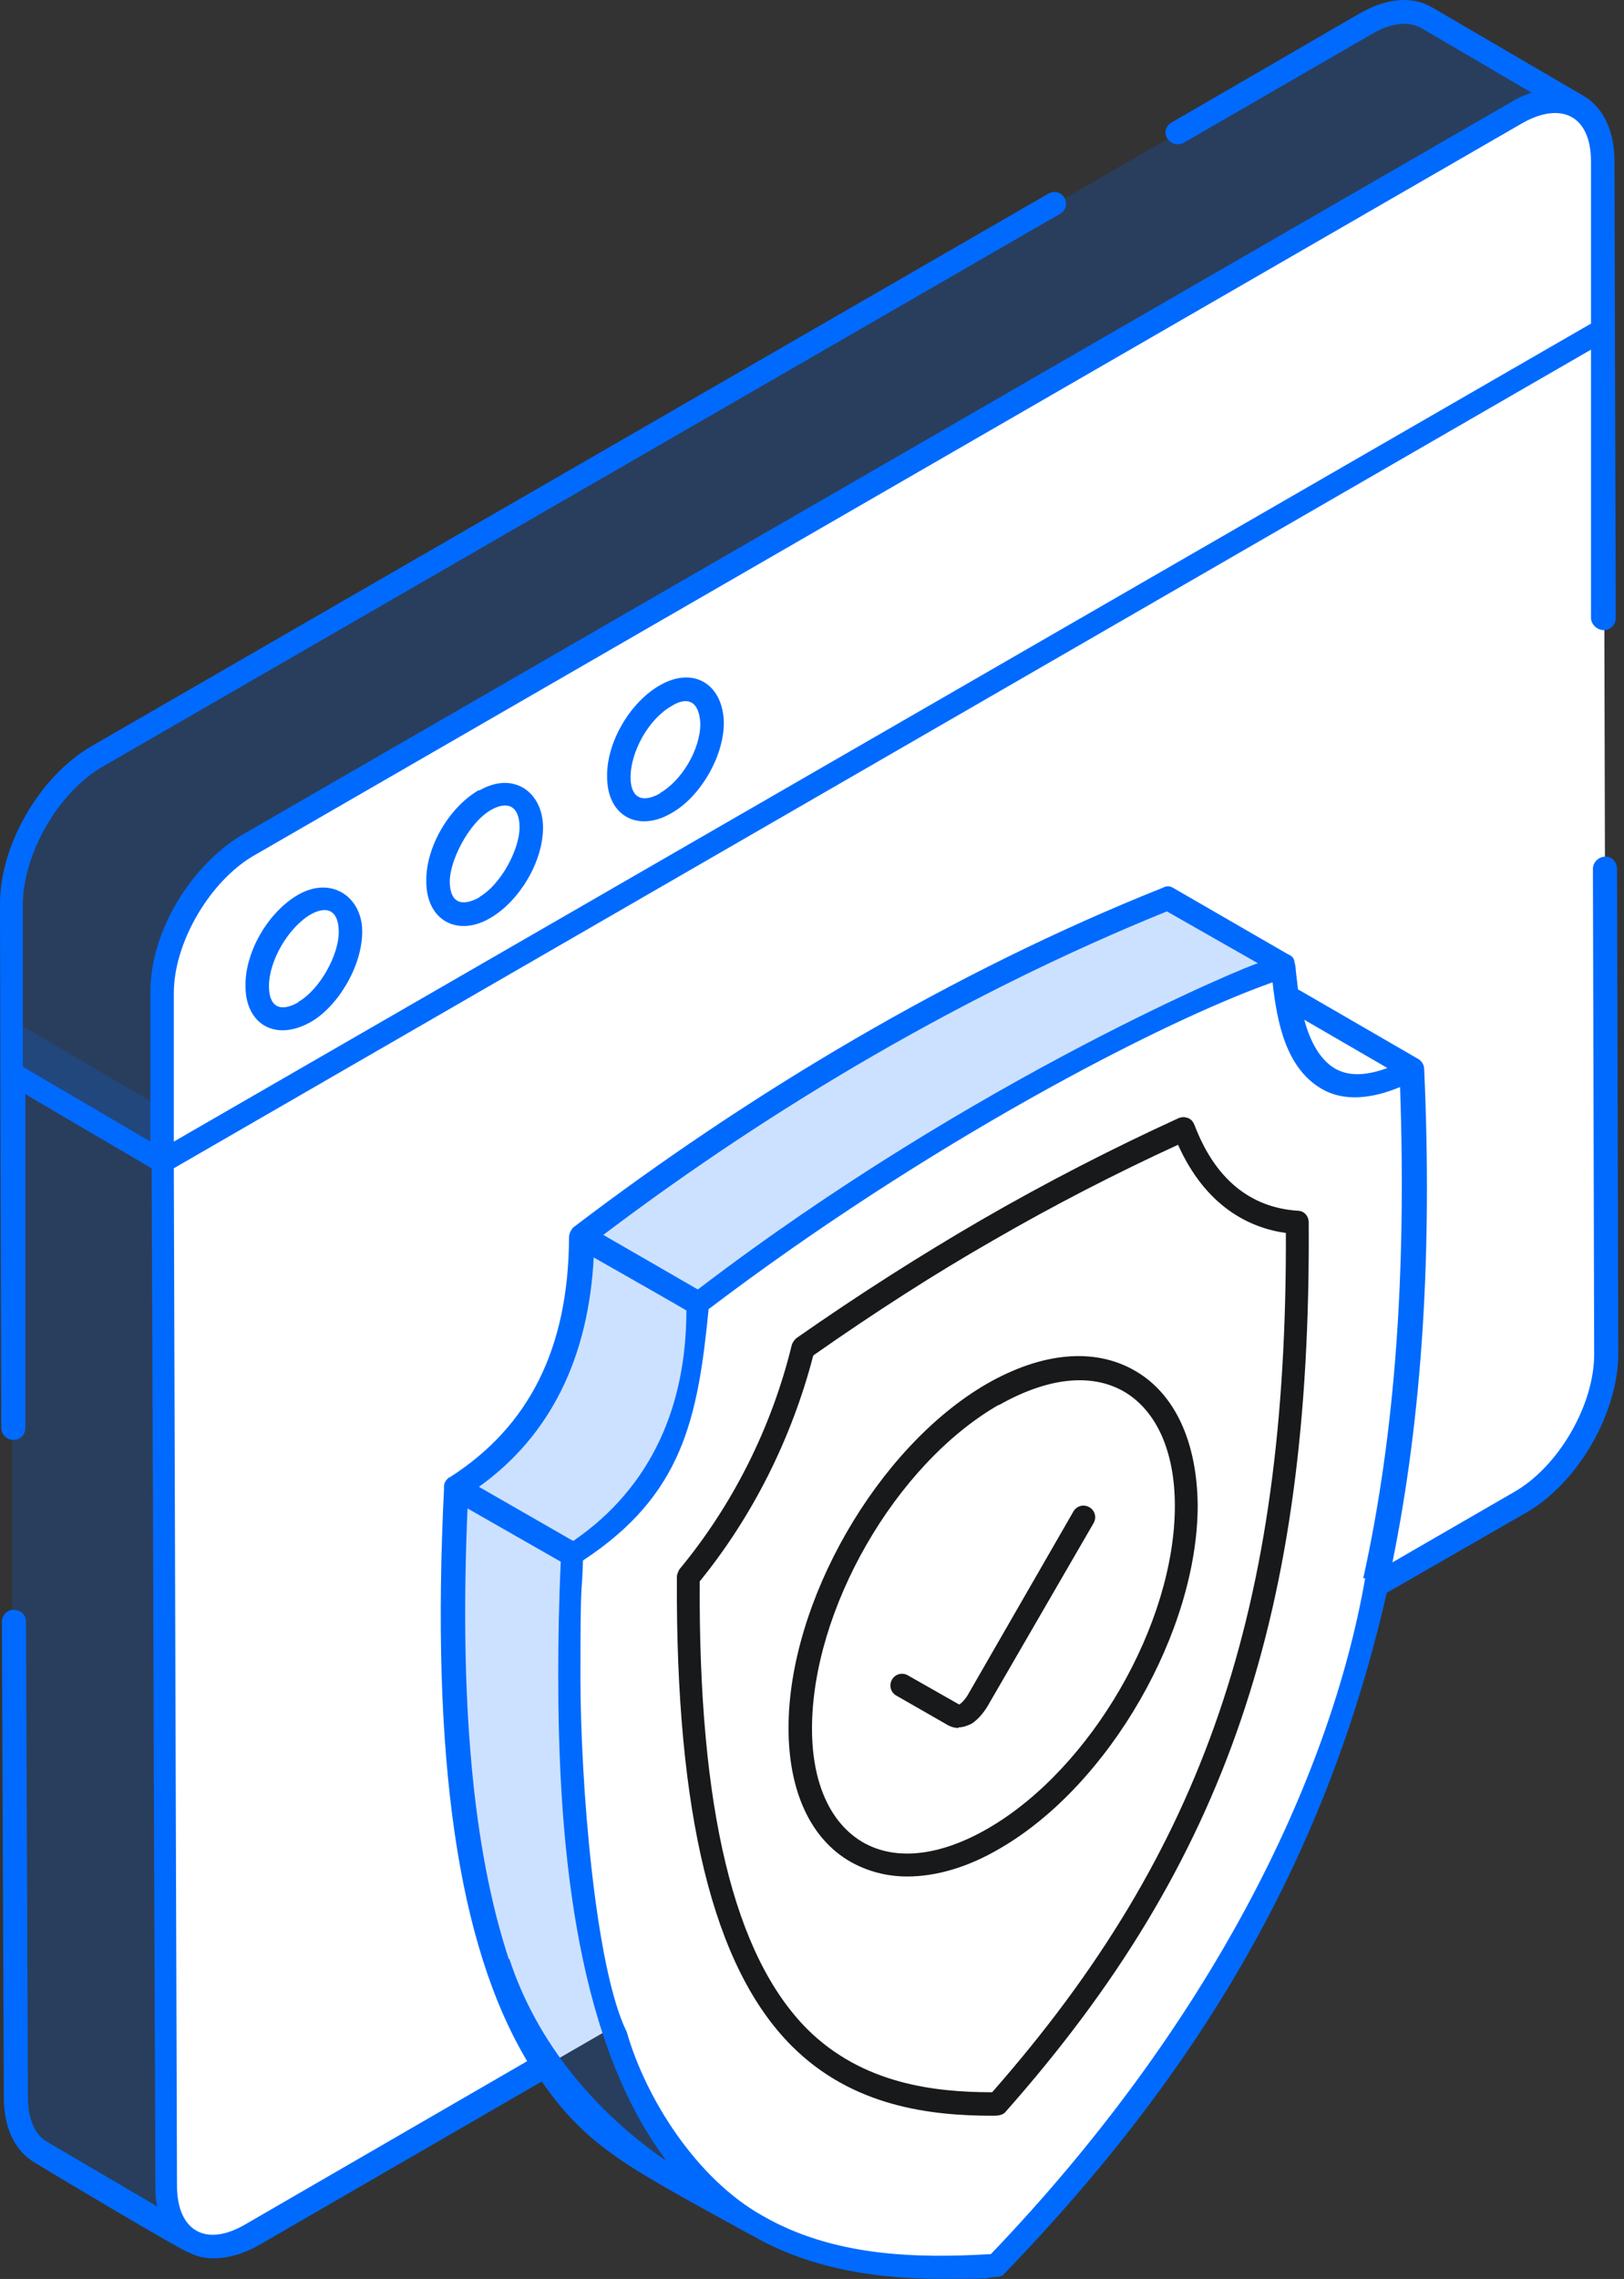 <svg width="72" height="101" viewBox="0 0 72 101" fill="none" xmlns="http://www.w3.org/2000/svg">
<rect x="0" y="0" width="72" height="101" fill="#333333" stroke="none"/>
<path d="M7.2 48.175L7.172 44.068L7.2 48.175Z" fill="white"/>
<path d="M0.535 63.334L0.479 45.165L7.172 49.103L7.313 96.944C7.313 98.153 7.735 98.969 8.41 99.39L1.716 95.453C1.041 95.059 0.619 94.215 0.619 93.006L0.535 71.912" fill="#006AFF" fill-opacity="0.2"/>
<path d="M71.156 38.499L71.213 60.015C71.213 62.434 69.525 65.359 67.416 66.596L11.166 99.081C9.085 100.29 7.341 99.334 7.341 96.915L7.2 49.074L71.072 12.203L71.128 27.474" fill="white"/>
<path d="M67.247 5.003C69.356 3.793 71.072 4.75 71.072 7.168V14.65L7.2 51.522V44.04C7.2 41.621 8.888 38.668 10.969 37.459L67.219 4.975L67.247 5.003Z" fill="white"/>
<path d="M52.2 5.903L60.525 1.093C61.594 0.475 62.55 0.418 63.225 0.812L69.919 4.75C69.216 4.356 68.26 4.412 67.219 5.031L10.969 37.515C8.888 38.725 7.172 41.678 7.172 44.068V50.678V51.55L0.479 47.612V40.131C0.479 37.712 2.194 34.787 4.275 33.578L46.716 9.081" fill="#006AFF" fill-opacity="0.2"/>
<path d="M13.5 40.103C14.653 39.428 15.553 39.99 15.553 41.312C15.553 42.634 14.653 44.209 13.5 44.856C12.347 45.503 11.391 45.025 11.391 43.703C11.391 42.381 12.319 40.75 13.472 40.103H13.5Z" fill="white"/>
<path d="M21.516 35.462C22.669 34.787 23.569 35.35 23.569 36.672C23.569 37.993 22.669 39.569 21.516 40.215C20.363 40.862 19.435 40.384 19.435 39.062C19.435 37.74 20.363 36.109 21.516 35.462Z" fill="white"/>
<path d="M29.503 30.85C30.656 30.175 31.556 30.737 31.556 32.059C31.556 33.381 30.656 34.956 29.503 35.603C28.35 36.278 27.422 35.771 27.422 34.45C27.422 33.128 28.35 31.496 29.503 30.85Z" fill="white"/>
<path d="M58.894 47.809L50.344 42.888C51.272 43.422 52.509 43.309 54.112 42.494L62.663 47.416C61.059 48.231 59.794 48.344 58.894 47.809Z" fill="white"/>
<path d="M33.525 98.659L28.35 95.706C22.922 92.556 19.322 84.597 20.222 65.95L25.397 68.903C24.469 87.55 28.097 95.51 33.525 98.659Z" fill="#006AFF" fill-opacity="0.2"/>
<path d="M25.397 68.903L20.222 65.95C24.047 63.531 25.762 59.734 25.79 54.812L30.965 57.765C30.965 62.687 29.25 66.456 25.397 68.903Z" fill="#006AFF" fill-opacity="0.2"/>
<path d="M56.953 42.775C52.51 44.547 48.094 46.713 43.735 49.244C39.46 51.719 35.157 54.559 30.966 57.794L25.791 54.841C29.982 51.635 34.285 48.766 38.588 46.291C42.919 43.76 47.335 41.622 51.779 39.822L56.953 42.775Z" fill="#006AFF" fill-opacity="0.2"/>
<path d="M43.734 49.244C48.093 46.741 52.509 44.575 56.953 42.803C57.234 47.557 59.034 49.272 62.662 47.416C63.703 71.575 57.628 86.51 44.156 100.46C33.806 101.163 23.934 98.35 25.396 68.932C29.221 66.513 30.937 62.716 30.965 57.794C35.184 54.588 39.431 51.719 43.734 49.244Z" fill="white"/>
<path d="M71.691 38.501C71.691 38.219 71.466 37.938 71.156 37.966C70.875 37.966 70.622 38.219 70.622 38.501L70.678 60.016C70.678 62.266 69.103 64.995 67.134 66.12L61.734 69.241C63.056 62.716 63.506 55.516 63.141 47.388C63.141 47.191 63.028 47.023 62.888 46.938L57.544 43.844C57.516 43.535 57.459 43.169 57.431 42.804C57.347 42.523 57.431 42.438 57.066 42.27L52.003 39.344C51.862 39.26 51.694 39.26 51.553 39.344C42.3 43.029 33.216 48.457 25.425 54.391C25.312 54.504 25.228 54.673 25.228 54.841C25.228 55.01 25.228 54.841 25.228 54.87C25.2 59.763 23.456 63.223 19.941 65.473C19.941 65.473 19.941 65.473 19.913 65.473C19.772 65.585 19.659 65.754 19.688 65.923C19.097 77.876 20.278 86.173 23.372 91.348L10.884 98.576C9.113 99.616 7.847 98.857 7.847 96.86L7.706 51.776L70.537 15.495V27.419C70.566 27.701 70.819 27.926 71.1 27.926C71.381 27.926 71.634 27.701 71.634 27.391C71.634 27.082 71.578 7.451 71.578 7.141C71.578 5.791 71.072 4.751 70.2 4.245L63.506 0.335C62.606 -0.199 61.453 -0.087 60.244 0.616L51.947 5.426C51.694 5.566 51.581 5.876 51.75 6.129C51.919 6.382 52.2 6.466 52.481 6.326L60.806 1.516C61.65 1.01 62.438 0.926 63 1.235L67.894 4.104C67.612 4.216 67.303 4.329 66.994 4.526L10.716 37.01C8.522 38.332 6.666 41.201 6.666 43.985V50.594L1.012 47.276C1.012 42.044 1.012 44.913 1.012 40.104C1.012 37.854 2.587 35.098 4.556 33.973L46.997 9.476C47.25 9.335 47.334 9.026 47.194 8.773C47.053 8.52 46.744 8.435 46.491 8.576L4.05 33.073C1.772 34.395 0 37.432 0 40.048C0.028 57.26 0.056 62.351 0.056 63.166V63.279C0.056 63.56 0.281 63.813 0.591 63.813C0.9 63.813 1.125 63.588 1.125 63.279V48.485C1.097 48.485 6.722 51.776 6.722 51.776C6.834 78.495 6.778 70.198 6.891 96.86C6.891 97.198 6.891 97.479 6.975 97.788L2.081 94.919C1.547 94.61 1.238 93.907 1.238 92.951L1.153 71.857C1.153 71.576 0.928 71.351 0.619 71.351C0.338 71.323 0.084 71.576 0.084 71.885L0.169 92.951C0.169 94.301 0.647 95.313 1.547 95.848C1.997 96.129 8.156 99.813 8.353 99.813C9.253 100.32 10.491 100.066 11.475 99.504L24.019 92.248C26.1 95.257 28.012 96.129 33.3 99.054C33.328 99.054 33.384 99.082 33.413 99.11C36.028 100.601 39.009 100.995 41.737 100.995C44.466 100.995 43.425 100.966 44.212 100.91C44.325 100.91 44.466 100.854 44.55 100.741C53.438 91.544 58.866 82.066 61.481 70.591L67.697 67.019C69.975 65.698 71.747 62.604 71.747 59.988L71.691 38.444V38.501ZM7.706 44.013C7.706 41.763 9.309 39.063 11.222 37.938L67.5 5.454C69.188 4.498 70.537 5.088 70.537 7.17C70.537 9.251 70.537 13.891 70.537 14.341L7.706 50.594V43.985V44.013ZM61.509 47.332C60.525 47.698 59.737 47.698 59.147 47.332C58.556 46.966 58.106 46.235 57.825 45.194L61.509 47.332ZM51.722 40.385L55.772 42.691C55.575 42.691 43.312 47.698 30.938 57.148C30.741 57.035 27 54.87 26.747 54.729C34.256 49.048 42.862 43.985 51.75 40.385H51.722ZM26.297 55.713C26.494 55.826 30.206 57.935 30.431 58.076C30.431 62.266 28.913 65.894 25.425 68.285C25.425 68.285 25.425 68.285 25.397 68.285L21.234 65.894C24.413 63.616 26.1 60.157 26.325 55.685L26.297 55.713ZM22.556 86.82C20.953 81.954 20.363 75.344 20.728 66.851L24.863 69.213C24.778 70.985 24.75 72.644 24.75 74.248C24.75 81.082 25.369 90.11 29.447 95.623C29.447 95.679 29.503 95.707 29.531 95.763C26.353 93.57 23.794 90.504 22.584 86.82H22.556ZM60.525 69.945C58.95 78.973 53.578 89.829 43.931 99.898C40.612 100.095 36.928 100.01 33.778 98.182C30.881 96.551 28.631 93.007 27.788 90.054C26.381 87.213 25.734 79.001 25.734 74.332C25.734 69.663 25.791 70.957 25.847 69.157C30.262 66.26 30.938 62.885 31.416 58.02C41.091 50.679 51.413 45.307 56.419 43.535C56.616 45.307 57.009 47.304 58.556 48.232C59.625 48.879 60.919 48.654 62.072 48.176C62.353 56.304 61.875 63.448 60.441 69.945H60.525Z" fill="#006AFF"/>
<path d="M13.219 39.654C11.897 40.413 10.856 42.185 10.884 43.704C10.884 45.363 12.178 46.179 13.753 45.307C14.963 44.632 16.059 42.832 16.059 41.285C16.059 39.738 14.681 38.81 13.219 39.654ZM13.247 44.407C12.431 44.885 11.925 44.632 11.925 43.704C11.925 42.579 12.769 41.145 13.725 40.554C14.484 40.104 15.019 40.329 15.019 41.313C15.019 42.298 14.203 43.845 13.219 44.407H13.247Z" fill="#006AFF"/>
<path d="M21.234 35.013C19.913 35.773 18.872 37.544 18.9 39.063C18.9 40.835 20.334 41.538 21.769 40.666C23.006 39.935 24.075 38.219 24.075 36.672C24.075 35.126 22.781 34.141 21.234 35.041V35.013ZM21.262 39.766C20.447 40.216 19.941 39.991 19.941 39.063C19.941 38.135 20.784 36.476 21.741 35.913C22.5 35.463 23.034 35.716 23.034 36.672C23.034 37.629 22.219 39.204 21.234 39.766H21.262Z" fill="#006AFF"/>
<path d="M29.25 30.373C27.928 31.132 26.887 32.904 26.916 34.423C26.916 36.195 28.322 36.898 29.784 36.026C30.994 35.351 32.091 33.579 32.091 32.032C32.062 30.345 30.769 29.501 29.25 30.373ZM29.278 35.154C28.434 35.632 27.956 35.323 27.956 34.451C27.956 33.298 28.772 31.863 29.756 31.301C30.459 30.851 30.994 31.048 31.05 32.06C31.05 33.213 30.234 34.592 29.25 35.154H29.278Z" fill="#006AFF"/>
<path d="M43.762 54.531C46.603 52.872 49.528 51.381 52.509 50.031C53.662 53.041 55.631 54.025 57.543 54.166C57.656 71.294 53.915 82.319 44.24 93.231C36.984 93.287 30.403 90.559 30.543 69.859C32.962 66.963 34.706 63.475 35.634 59.734C38.334 57.85 41.062 56.106 43.79 54.531H43.762Z" fill="white"/>
<path d="M44.015 93.766C41.259 93.766 37.8 93.372 35.1 90.672C31.612 87.184 29.953 80.378 30.009 69.888C30.009 69.775 30.065 69.662 30.122 69.55C32.456 66.737 34.2 63.306 35.1 59.622C35.128 59.509 35.212 59.397 35.297 59.312C38.109 57.344 40.865 55.6 43.481 54.081C46.35 52.422 49.303 50.903 52.256 49.553C52.397 49.497 52.537 49.497 52.678 49.553C52.819 49.609 52.903 49.722 52.959 49.862C53.859 52.225 55.406 53.519 57.544 53.659C57.825 53.659 58.022 53.913 58.022 54.166C58.134 71.491 54.365 82.544 44.578 93.597C44.437 93.766 44.184 93.766 43.987 93.766H44.015ZM31.022 70.084C30.965 80.181 32.54 86.678 35.803 89.941C38.25 92.359 41.428 92.725 43.987 92.725C53.381 82.037 57.065 71.294 57.009 54.644C55.406 54.419 53.465 53.491 52.228 50.734C49.472 52 46.687 53.434 44.015 54.981C41.456 56.444 38.784 58.159 36.056 60.072C35.1 63.756 33.356 67.216 31.022 70.084Z" fill="#18191B"/>
<path d="M43.987 61.816C48.712 59.088 52.537 61.282 52.565 66.738C52.565 72.166 48.768 78.776 44.043 81.476C39.318 84.204 35.465 82.01 35.465 76.61C35.465 71.154 39.262 64.544 43.987 61.816Z" fill="white"/>
<path d="M40.218 83.163C39.318 83.163 38.475 82.938 37.715 82.516C35.943 81.504 34.959 79.394 34.959 76.582C34.959 70.985 38.897 64.15 43.734 61.338C46.181 59.932 48.515 59.707 50.315 60.747C52.087 61.76 53.072 63.897 53.1 66.71C53.1 72.279 49.19 79.113 44.325 81.925C42.89 82.769 41.484 83.163 40.218 83.163ZM44.268 62.266C39.684 64.91 36 71.35 36 76.61C36 79.028 36.815 80.8 38.25 81.644C39.712 82.488 41.681 82.263 43.818 81.025C48.375 78.382 52.087 71.969 52.087 66.738C52.087 64.319 51.272 62.519 49.837 61.675C48.375 60.832 46.434 61.057 44.297 62.266H44.268Z" fill="#18191B"/>
<path d="M48.038 67.244L43.313 75.4C43.172 75.653 42.975 75.822 42.806 75.934C42.694 75.99 42.581 76.019 42.469 76.019C42.356 76.019 42.328 76.019 42.244 75.962L39.966 74.669" fill="white"/>
<path d="M42.496 76.581C42.356 76.581 42.215 76.553 42.047 76.469L39.74 75.147C39.487 75.006 39.403 74.697 39.543 74.444C39.684 74.191 39.993 74.106 40.246 74.247L42.525 75.541C42.665 75.456 42.778 75.316 42.89 75.147L47.587 66.991C47.728 66.738 48.037 66.653 48.29 66.794C48.543 66.935 48.628 67.244 48.487 67.497L43.762 75.653C43.565 75.963 43.34 76.216 43.087 76.385C42.918 76.469 42.721 76.553 42.496 76.553V76.581Z" fill="#18191B"/>
</svg>

